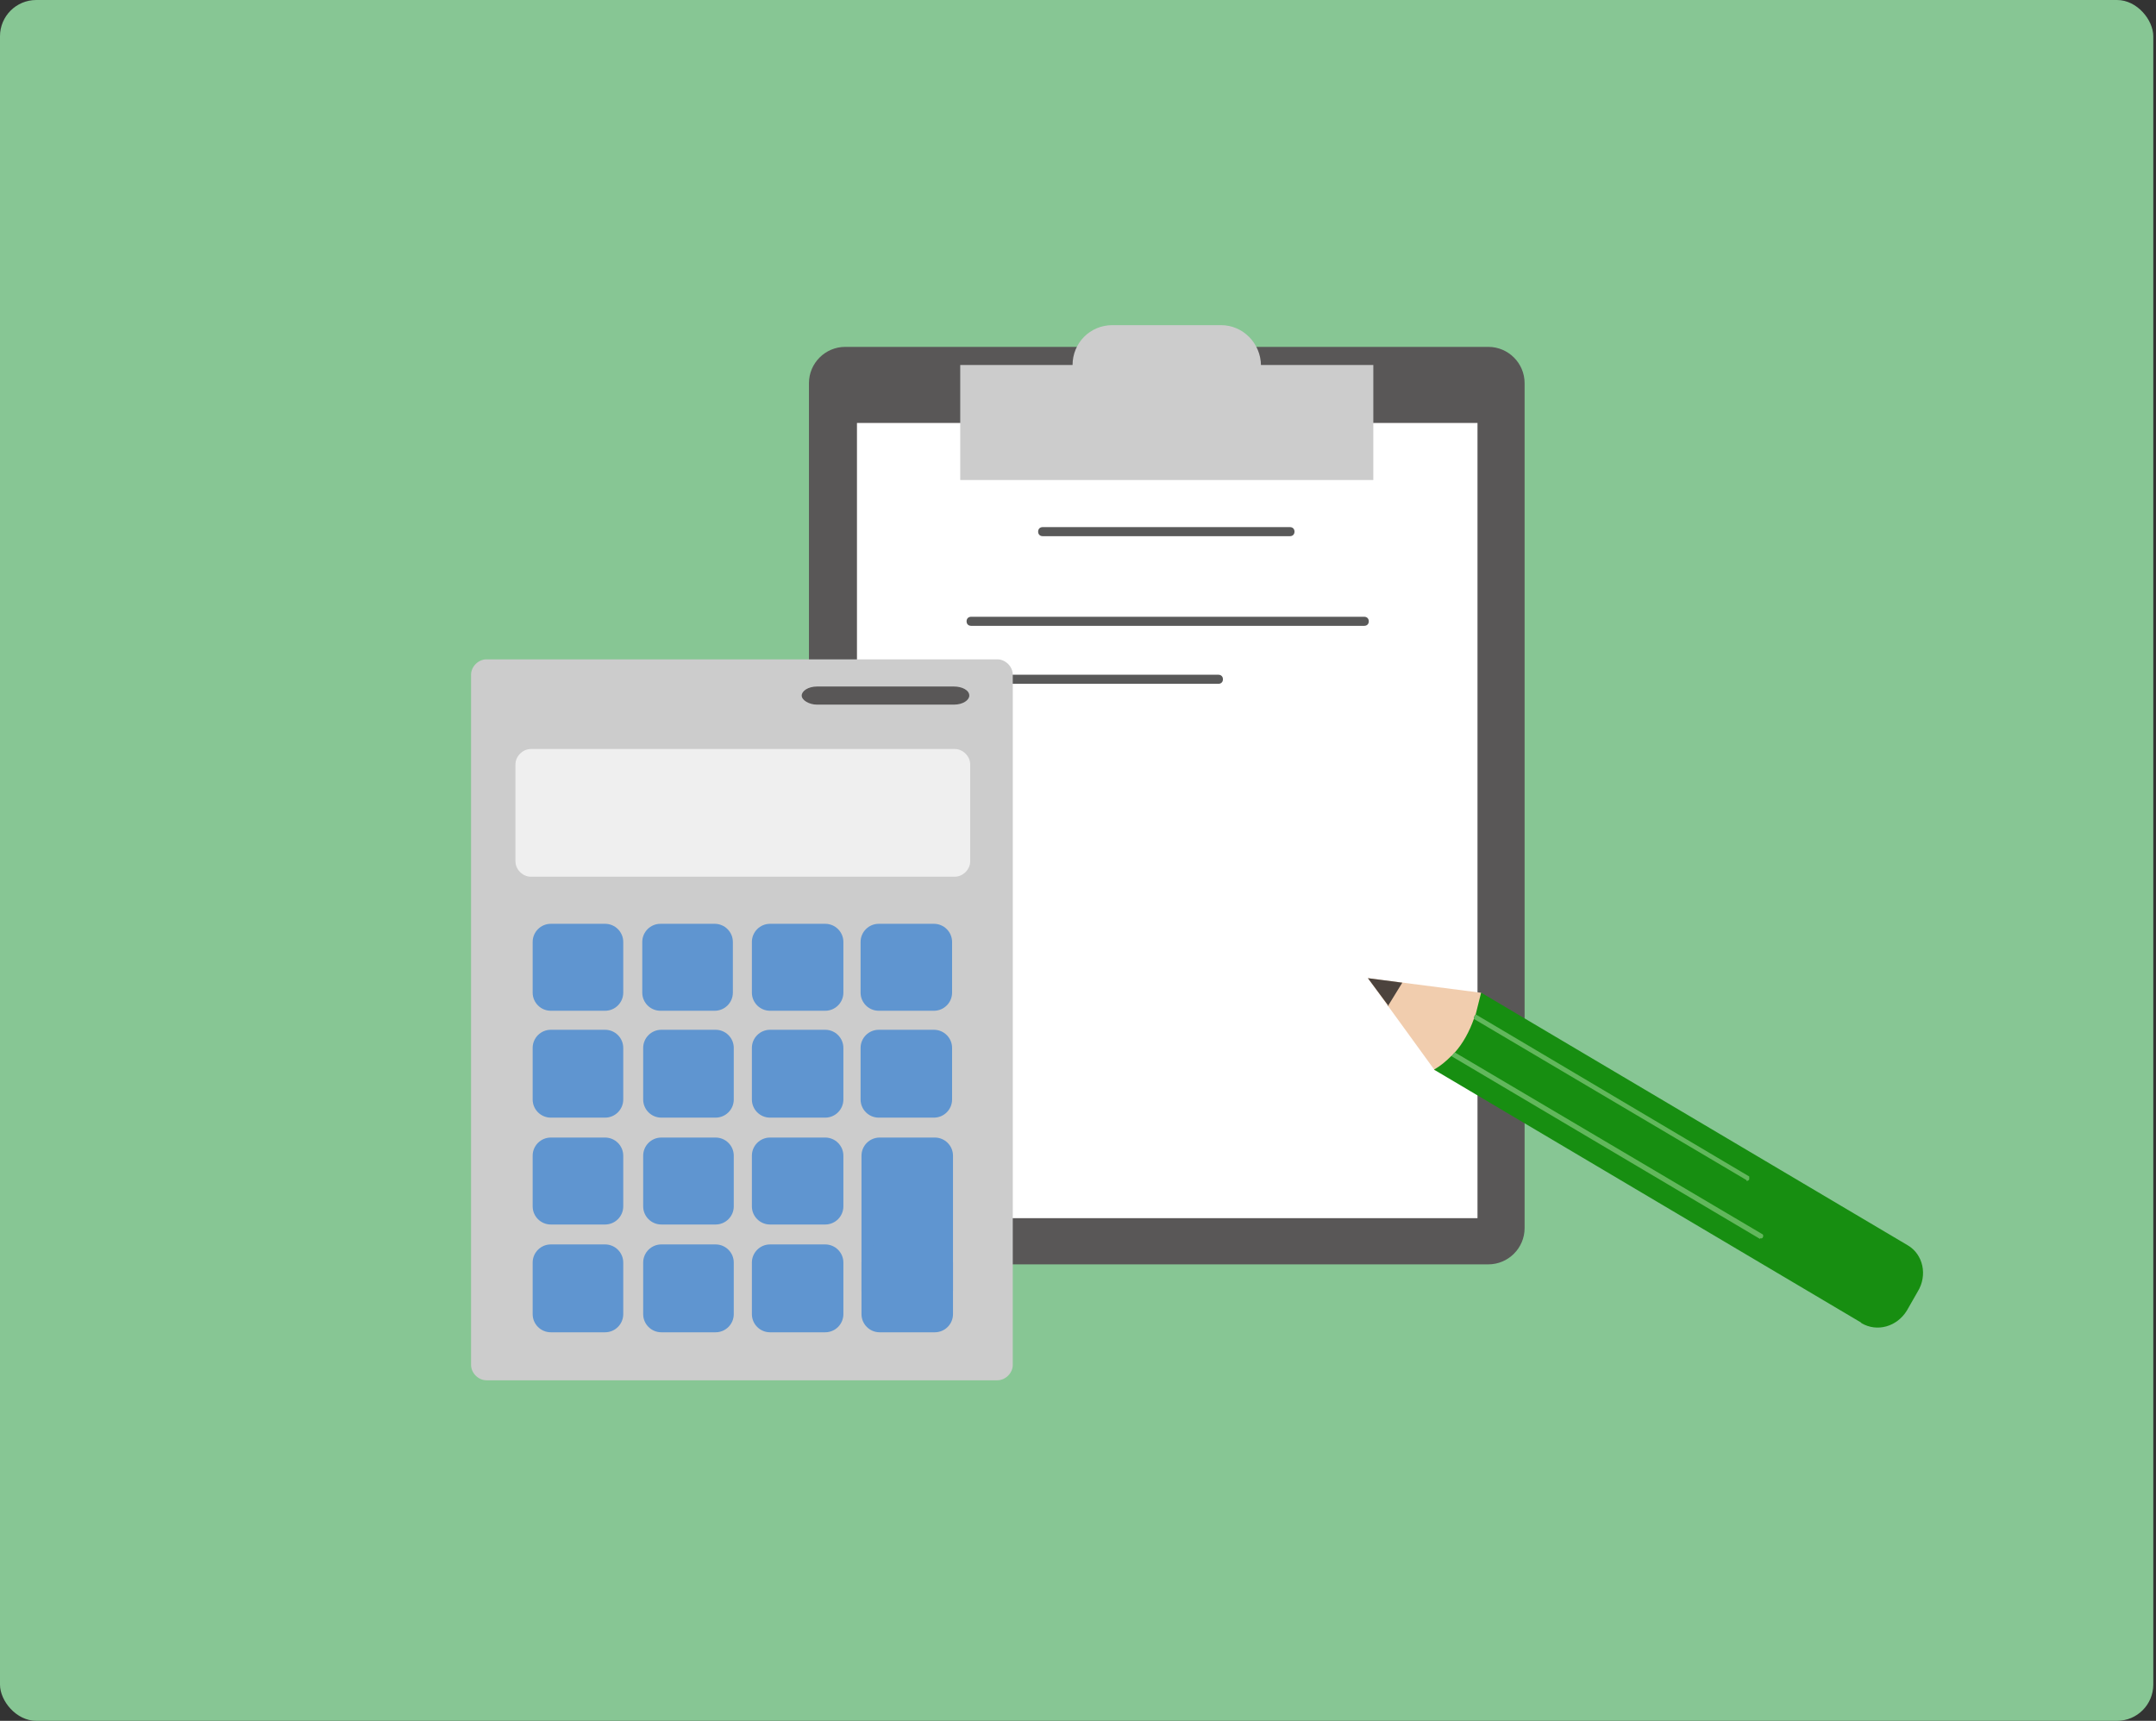 <?xml version="1.0" encoding="UTF-8"?>
<svg xmlns="http://www.w3.org/2000/svg" version="1.1" viewBox="0 0 238 190">
  <rect x="0" y="0" width="238" height="190" fill="#333333" stroke="none"/>
  <defs>
    <style>
      .cls-1 {
        fill: #595757;
      }

      .cls-2 {
        fill: #f1cdae;
      }

      .cls-3 {
        fill: #fff;
      }

      .cls-4 {
        fill: #5f95d0;
      }

      .cls-5 {
        fill: #87c694;
      }

      .cls-6 {
        fill: #62b75c;
      }

      .cls-7 {
        fill: #178e11;
      }

      .cls-8 {
        fill: #efefef;
      }

      .cls-9 {
        fill: #595959;
      }

      .cls-10 {
        fill: #ccc;
      }

      .cls-11 {
        fill: #4c433d;
      }
    </style>
  </defs>
  <!-- Generator: Adobe Illustrator 28.6.0, SVG Export Plug-In . SVG Version: 1.2.0 Build 709)  -->
  <g>
    <g id="_レイヤー_1" data-name="レイヤー_1">
      <g id="_レイヤー_1-2" data-name="_レイヤー_1">
        <rect class="cls-5" y="0" width="237.7" height="190" rx="4" ry="4"/>
        <path class="cls-1" d="M164.3,38.3h-71c-2.2,0-4,1.8-4,4v93.3c0,2.2,1.8,4,4,4h71c2.2,0,4-1.8,4-4V42.3c0-2.2-1.8-4-4-4Z"/>
        <path class="cls-3" d="M163.1,46.7h-68.5v87.8h68.5V46.7Z"/>
        <path class="cls-10" d="M151.6,40.3h-45.6v12.7h45.6v-12.7Z"/>
        <path class="cls-10" d="M134.8,35.9h-12c-2.5,0-4.4,2-4.4,4.4h0c0,2.5,2,4.5,4.4,4.5h12c2.5,0,4.4-2,4.4-4.4h0c0-2.5-2-4.5-4.4-4.5Z"/>
        <path class="cls-9" d="M150.6,69.1h-43.4c-.3,0-.5-.2-.5-.5s.2-.5.5-.5h43.4c.3,0,.5.2.5.5s-.2.5-.5.5Z"/>
        <path class="cls-9" d="M134.5,75.5h-27.3c-.3,0-.5-.2-.5-.5s.2-.5.5-.5h27.3c.3,0,.5.2.5.5s-.2.5-.5.5Z"/>
        <path class="cls-9" d="M142.4,59.2h-27.3c-.3,0-.5-.2-.5-.5s.2-.5.5-.5h27.3c.3,0,.5.2.5.5s-.2.5-.5.5Z"/>
        <path class="cls-10" d="M110.1,72.8h-56.4c-.9,0-1.7.8-1.7,1.7v76.2c0,.9.8,1.7,1.7,1.7h56.4c.9,0,1.7-.8,1.7-1.7v-76.2c0-.9-.8-1.7-1.7-1.7Z"/>
        <path class="cls-8" d="M105.4,82.7h-46.8c-.9,0-1.7.8-1.7,1.7v10.7c0,.9.8,1.7,1.7,1.7h46.8c.9,0,1.7-.8,1.7-1.7v-10.7c0-.9-.8-1.7-1.7-1.7Z"/>
        <path class="cls-1" d="M107,76.8c0-.6-.8-1-1.7-1h-15.1c-1,0-1.7.5-1.7,1s.8,1,1.7,1h15.1c1,0,1.7-.5,1.7-1Z"/>
        <path class="cls-4" d="M66.8,102h-6c-1.1,0-2,.9-2,2v5.6c0,1.1.9,2,2,2h6c1.1,0,2-.9,2-2v-5.6c0-1.1-.9-2-2-2Z"/>
        <path class="cls-4" d="M78.9,102h-6c-1.1,0-2,.9-2,2v5.6c0,1.1.9,2,2,2h6c1.1,0,2-.9,2-2v-5.6c0-1.1-.9-2-2-2Z"/>
        <path class="cls-4" d="M91.1,102h-6.1c-1.1,0-2,.9-2,2v5.6c0,1.1.9,2,2,2h6.1c1.1,0,2-.9,2-2v-5.6c0-1.1-.9-2-2-2Z"/>
        <path class="cls-4" d="M103.1,102h-6.1c-1.1,0-2,.9-2,2v5.6c0,1.1.9,2,2,2h6.1c1.1,0,2-.9,2-2v-5.6c0-1.1-.9-2-2-2Z"/>
        <path class="cls-4" d="M66.8,113.7h-6c-1.1,0-2,.9-2,2v5.7c0,1.1.9,2,2,2h6c1.1,0,2-.9,2-2v-5.7c0-1.1-.9-2-2-2Z"/>
        <path class="cls-4" d="M79,113.7h-6c-1.1,0-2,.9-2,2v5.7c0,1.1.9,2,2,2h6c1.1,0,2-.9,2-2v-5.7c0-1.1-.9-2-2-2Z"/>
        <path class="cls-4" d="M91.1,113.7h-6.1c-1.1,0-2,.9-2,2v5.7c0,1.1.9,2,2,2h6.1c1.1,0,2-.9,2-2v-5.7c0-1.1-.9-2-2-2Z"/>
        <path class="cls-4" d="M103.1,113.7h-6.1c-1.1,0-2,.9-2,2v5.7c0,1.1.9,2,2,2h6.1c1.1,0,2-.9,2-2v-5.7c0-1.1-.9-2-2-2Z"/>
        <path class="cls-4" d="M66.8,125.6h-6c-1.1,0-2,.9-2,2v5.6c0,1.1.9,2,2,2h6c1.1,0,2-.9,2-2v-5.6c0-1.1-.9-2-2-2Z"/>
        <path class="cls-4" d="M79,125.6h-6c-1.1,0-2,.9-2,2v5.6c0,1.1.9,2,2,2h6c1.1,0,2-.9,2-2v-5.6c0-1.1-.9-2-2-2Z"/>
        <path class="cls-4" d="M91.1,125.6h-6.1c-1.1,0-2,.9-2,2v5.6c0,1.1.9,2,2,2h6.1c1.1,0,2-.9,2-2v-5.6c0-1.1-.9-2-2-2Z"/>
        <path class="cls-4" d="M103.2,125.6h-6.1c-1.1,0-2,.9-2,2v14.9c0,1.1.9,2,2,2h6.1c1.1,0,2-.9,2-2v-14.9c0-1.1-.9-2-2-2Z"/>
        <path class="cls-4" d="M66.8,137.4h-6c-1.1,0-2,.9-2,2v5.7c0,1.1.9,2,2,2h6c1.1,0,2-.9,2-2v-5.7c0-1.1-.9-2-2-2Z"/>
        <path class="cls-4" d="M79,137.4h-6c-1.1,0-2,.9-2,2v5.7c0,1.1.9,2,2,2h6c1.1,0,2-.9,2-2v-5.7c0-1.1-.9-2-2-2Z"/>
        <path class="cls-4" d="M91.1,137.4h-6.1c-1.1,0-2,.9-2,2v5.7c0,1.1.9,2,2,2h6.1c1.1,0,2-.9,2-2v-5.7c0-1.1-.9-2-2-2Z"/>
        <path class="cls-4" d="M103.2,137.4h-6.1c-1.1,0-2,.9-2,2v5.7c0,1.1.9,2,2,2h6.1c1.1,0,2-.9,2-2v-5.7c0-1.1-.9-2-2-2Z"/>
        <path class="cls-2" d="M163.4,109.6l-12.4-1.6,7.4,10.2c2.4,0,6-6.4,5.1-8.6h-.1Z"/>
        <path class="cls-7" d="M205.4,146l-47.1-27.9c.7-.4,1.3-.9,1.9-1.5.1,0,.3-.3.4-.4.9-1,1.6-2.3,2.1-3.7,0-.2.1-.4.2-.5.2-.8.4-1.6.6-2.4l47.1,27.9c1.7,1,2.2,3.3,1.1,5.1l-1.2,2.1c-1.1,1.8-3.3,2.4-5,1.4h0Z"/>
        <path class="cls-6" d="M192.8,130.3l-30.1-17.8c0-.2.1-.3.2-.5l30.2,17.9v.3c0,.1-.2.2-.3.2h0Z"/>
        <path class="cls-6" d="M194.3,136.8l-34.1-20.2c.1,0,.2-.3.4-.4l34,20.1s.1.2,0,.3c0,.1-.2.2-.3.1h0Z"/>
        <path class="cls-11" d="M153.3,111.1l-2.3-3.1,3.8.5-1.6,2.6h.1Z"/>
      </g>
    </g>
  </g>
</svg>